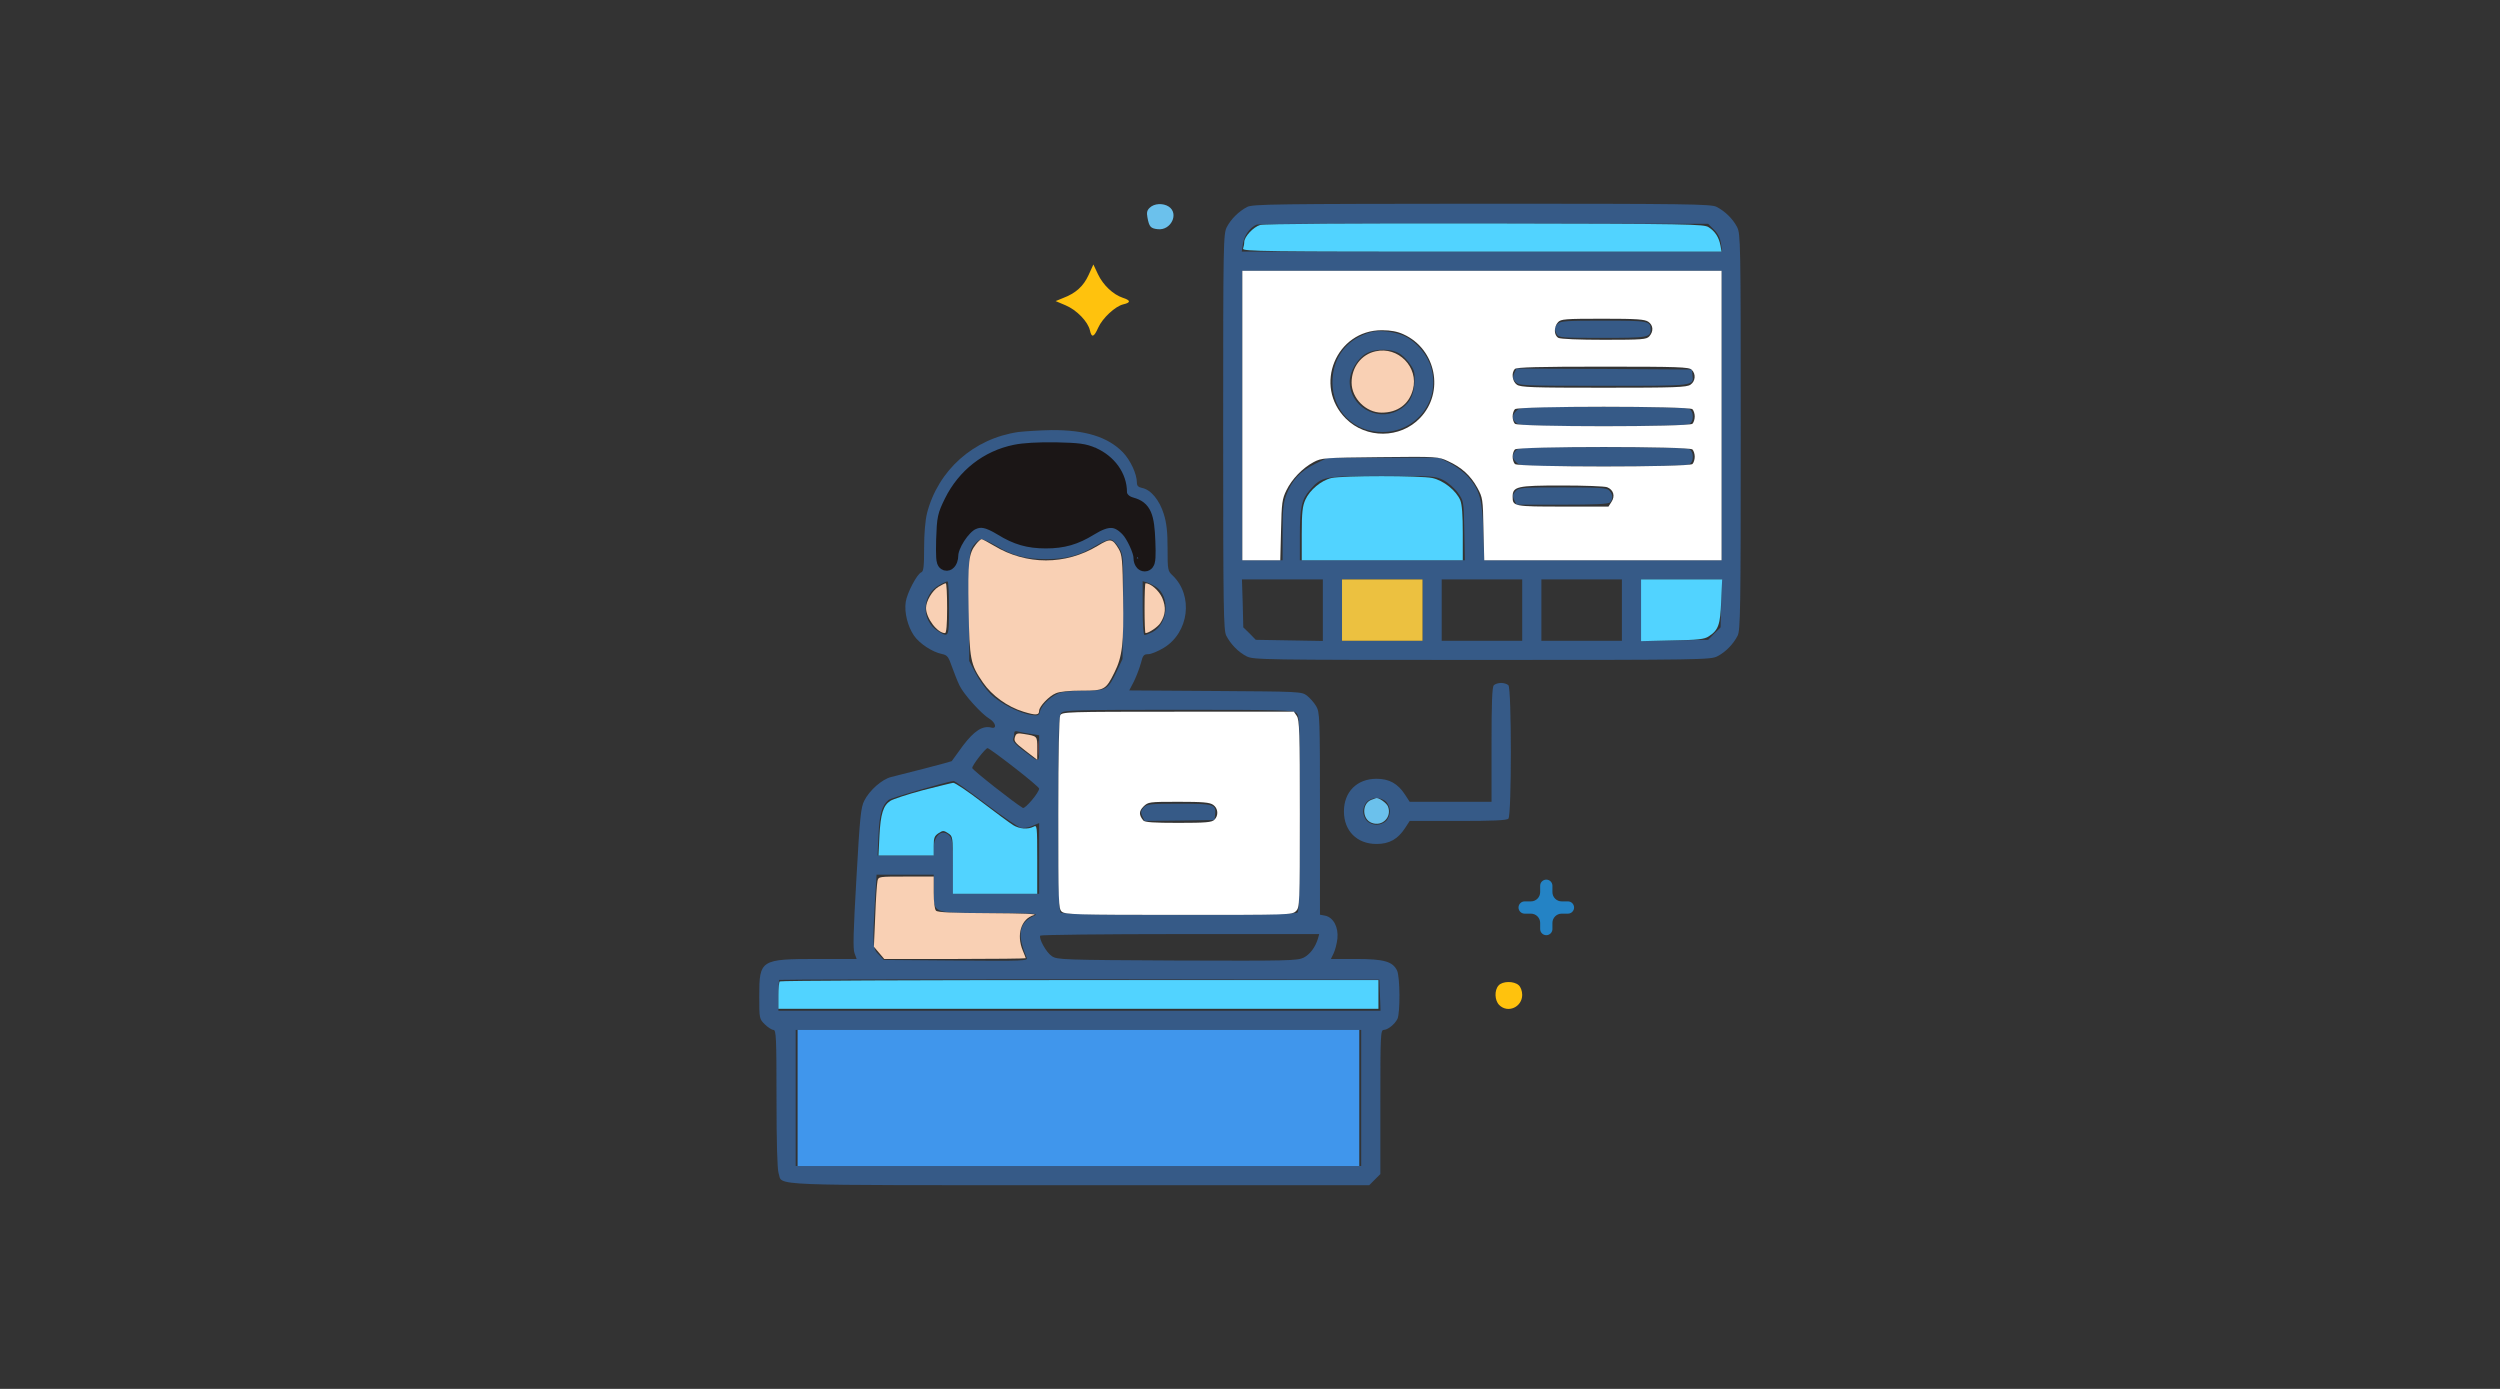 <svg width="270" height="150" viewBox="0 0 270 150" fill="none" xmlns="http://www.w3.org/2000/svg">
<rect x="0" y="0" width="270" height="150" fill="#333333" stroke="none"/>
<g clip-path="url(#clip0_1833_503)">
<path d="M134.689 22.352C133.779 22.828 132.95 23.656 132.495 24.526C132.122 25.271 132.102 26.037 132.102 46.637C132.102 65.87 132.143 68.044 132.433 68.644C132.909 69.576 133.737 70.425 134.627 70.88C135.373 71.253 136.201 71.273 160.051 71.273C183.901 71.273 184.729 71.253 185.474 70.88C186.364 70.425 187.193 69.576 187.669 68.644C187.959 68.044 188 65.87 188 46.637C188 26.037 187.979 25.271 187.607 24.526C187.151 23.636 186.302 22.807 185.371 22.331C184.77 22.041 182.348 22 160.009 22C137.919 22.021 135.248 22.041 134.689 22.352ZM185.122 24.816C185.557 25.25 185.785 25.727 185.868 26.306L185.992 27.176H160.051H134.11L134.234 26.327C134.358 25.457 134.979 24.567 135.725 24.257C135.952 24.174 147.008 24.112 160.299 24.132L184.48 24.174L185.122 24.816ZM185.93 44.877V60.508H173.114H160.299L160.196 57.444C160.092 53.924 159.802 52.931 158.581 51.523C158.125 51.005 157.235 50.343 156.573 50.011L155.393 49.432H149.389H143.385L141.998 50.115C140.424 50.881 139.513 51.875 138.913 53.469C138.602 54.318 138.52 55.063 138.52 57.506V60.508H136.346H134.172V44.877V29.246H160.051H185.93V44.877ZM155.931 51.875C156.428 52.144 157.132 52.765 157.463 53.241C158.084 54.111 158.084 54.152 158.146 57.319L158.208 60.508H149.306H140.383V57.858C140.383 54.815 140.569 53.945 141.459 52.931C142.764 51.44 142.929 51.419 149.306 51.398C154.896 51.398 155.041 51.419 155.931 51.875ZM142.867 65.911V69.224L139.244 69.162L135.621 69.1L134.959 68.416L134.275 67.754L134.213 65.166L134.13 62.578H138.499H142.867V65.911ZM153.633 65.891V69.203H149.285H144.938V65.891V62.578H149.285H153.633V65.891ZM164.398 65.891V69.203H160.051H155.703V65.891V62.578H160.051H164.398V65.891ZM175.164 65.891V69.203H170.816H166.469V65.891V62.578H170.816H175.164V65.891ZM185.888 65.166L185.826 67.754L185.143 68.416L184.48 69.1L180.857 69.162L177.234 69.224V65.911V62.578H181.603H185.971L185.888 65.166Z" fill="#365A87"/>
<path d="M168.249 34.96C167.856 35.333 167.835 35.54 168.125 36.099C168.332 36.471 168.622 36.492 173.052 36.492C178 36.492 178.269 36.451 178.269 35.56C178.269 34.67 178 34.629 173.176 34.629C169.263 34.629 168.518 34.67 168.249 34.96Z" fill="#365A87"/>
<path d="M148.146 35.85C145.496 36.534 143.923 38.562 143.902 41.275C143.902 44.339 146.18 46.657 149.264 46.657C152.991 46.678 155.6 43.241 154.564 39.701C154.171 38.314 152.991 36.927 151.707 36.306C150.714 35.83 149.037 35.623 148.146 35.85ZM151.314 38.293C151.625 38.521 152.101 39.018 152.349 39.411C152.763 40.012 152.825 40.322 152.763 41.357C152.68 42.848 152.121 43.759 150.941 44.359C148.602 45.56 145.766 43.821 145.766 41.233C145.766 40.136 146.573 38.749 147.525 38.19C148.581 37.589 150.424 37.631 151.314 38.293Z" fill="#365A87"/>
<path d="M163.529 40.322C163.343 40.757 163.364 40.902 163.674 41.254C164.047 41.647 164.316 41.668 173.198 41.668C183.197 41.668 182.928 41.709 182.783 40.488L182.721 39.908L173.239 39.846L163.778 39.805L163.529 40.322Z" fill="#365A87"/>
<path d="M163.777 44.359C163.26 44.877 163.26 45.229 163.736 45.664C164.088 45.974 165.04 46.016 173.073 46.016C178.849 46.016 182.162 45.933 182.431 45.809C182.679 45.664 182.824 45.374 182.824 44.98C182.824 44.587 182.679 44.297 182.431 44.152C182.162 44.028 178.849 43.945 173.114 43.945C164.461 43.945 164.171 43.966 163.777 44.359Z" fill="#365A87"/>
<path d="M163.715 48.666C163.26 49.163 163.281 49.452 163.778 49.949C164.171 50.343 164.461 50.363 173.115 50.363C178.849 50.363 182.162 50.281 182.431 50.156C182.679 50.011 182.824 49.721 182.824 49.328C182.824 48.935 182.679 48.645 182.431 48.5C182.162 48.376 178.829 48.293 173.032 48.293C164.585 48.293 164.026 48.314 163.715 48.666Z" fill="#365A87"/>
<path d="M163.674 53.055C163.364 53.407 163.343 53.552 163.529 53.986L163.778 54.504H168.705C172.266 54.504 173.694 54.442 173.881 54.255C174.233 53.904 174.191 53.344 173.798 52.972C173.529 52.682 172.784 52.641 168.767 52.641C164.316 52.641 164.026 52.661 163.674 53.055Z" fill="#365A87"/>
<path d="M109.991 46.657C105.146 47.361 101.316 50.777 100.115 55.435C99.929 56.202 99.805 57.609 99.805 59.183C99.805 61.191 99.743 61.729 99.494 61.812C99.039 61.998 97.962 64.027 97.817 65.021C97.652 66.139 98.024 67.63 98.707 68.644C99.308 69.514 100.695 70.425 101.73 70.632C102.31 70.756 102.434 70.921 102.807 71.998C103.055 72.681 103.407 73.592 103.635 74.048C104.09 75 106.016 77.132 106.864 77.629C107.548 78.043 107.693 78.747 107.071 78.582C106.119 78.333 105.208 78.934 103.987 80.548C103.345 81.439 102.807 82.163 102.786 82.205C102.786 82.225 101.482 82.577 99.888 82.991C98.314 83.385 96.658 83.82 96.223 83.923C95.25 84.171 93.904 85.352 93.345 86.469C92.973 87.194 92.869 88.167 92.496 94.813C92.165 100.568 92.103 102.473 92.29 102.949L92.517 103.57H88.294C82.145 103.57 82 103.653 82 107.566C82 110.009 82 110.03 82.6 110.63C82.932 110.961 83.366 111.23 83.532 111.23C83.822 111.23 83.863 112.038 83.863 118.663C83.863 123.404 83.946 126.302 84.091 126.716C84.567 128.104 82.041 128 116.574 128H147.877L148.478 127.4L149.078 126.799V119.015C149.078 111.748 149.099 111.23 149.451 111.23C149.886 111.21 150.61 110.651 150.921 110.05C151.231 109.429 151.211 105.475 150.879 104.812C150.403 103.839 149.471 103.57 146.449 103.57H143.737L144.027 102.97C144.192 102.639 144.379 101.914 144.441 101.355C144.565 100.134 144.006 99.078 143.116 98.891L142.557 98.788V87.877C142.557 77.339 142.536 76.946 142.143 76.263C141.915 75.87 141.459 75.373 141.149 75.124C140.569 74.689 140.341 74.689 131.253 74.627L121.957 74.565L122.475 73.572C122.744 73.013 123.075 72.143 123.22 71.605C123.427 70.777 123.53 70.652 124.007 70.652C124.317 70.652 125.062 70.342 125.684 69.969C128.416 68.313 128.913 64.317 126.636 62.143C126.118 61.667 126.098 61.543 126.098 59.245C126.098 57.423 125.994 56.491 125.684 55.498C125.228 54.028 124.296 52.889 123.365 52.703C122.951 52.62 122.785 52.475 122.785 52.144C122.785 51.191 122.102 49.721 121.274 48.852C119.638 47.175 117.195 46.43 113.572 46.45C112.33 46.471 110.715 46.575 109.991 46.657ZM116.471 48.81C118.396 49.225 119.659 50.011 120.259 51.191C120.508 51.688 120.715 52.371 120.715 52.682C120.715 53.572 121.129 54.255 121.833 54.504C122.951 54.918 123.096 55.022 123.489 55.85C124.007 56.885 124.255 60.715 123.8 60.715C123.613 60.715 123.406 60.301 123.241 59.618C123.116 59.038 122.744 58.168 122.413 57.734C121.088 55.85 119.866 55.643 117.671 56.947C115.788 58.065 114.897 58.313 112.951 58.313C111.005 58.313 110.115 58.065 108.231 56.947C106.616 55.974 105.498 55.85 104.608 56.512C103.738 57.133 102.745 58.769 102.579 59.783C102.496 60.384 102.351 60.715 102.165 60.715C101.813 60.715 101.771 58.251 102.082 56.553C102.641 53.676 104.753 50.943 107.361 49.701C109.701 48.624 113.676 48.231 116.471 48.81ZM107.589 58.955C109.328 60.011 110.757 60.384 112.951 60.384C115.146 60.384 116.574 60.011 118.313 58.955C118.996 58.541 119.742 58.23 119.97 58.272C120.218 58.313 120.591 58.707 120.86 59.162C121.336 59.969 121.336 60.094 121.295 65.58L121.232 71.17L120.653 72.412C119.68 74.462 119.514 74.586 117.32 74.586C116.284 74.586 115.084 74.689 114.628 74.772C113.717 75 112.537 76.035 112.33 76.801C112.227 77.277 112.123 77.319 111.398 77.215C110.115 77.05 107.982 75.952 106.968 74.938C106.45 74.42 105.726 73.406 105.353 72.681L104.67 71.377V65.477C104.67 59.638 104.67 59.576 105.146 58.893C105.415 58.541 105.809 58.23 105.995 58.23C106.202 58.23 106.927 58.562 107.589 58.955ZM102.496 65.684C102.496 68.851 102.475 68.893 101.316 68.168C99.453 67.05 99.535 64.193 101.461 63.178C101.854 62.951 102.248 62.785 102.33 62.785C102.434 62.785 102.496 64.089 102.496 65.684ZM124.814 63.365C126.408 64.4 126.18 67.361 124.462 68.272C124.11 68.437 123.738 68.582 123.613 68.582C123.489 68.582 123.406 67.568 123.406 65.663V62.764L123.882 62.909C124.131 62.992 124.545 63.199 124.814 63.365ZM140.01 77.008C140.362 77.319 140.383 77.94 140.383 87.836C140.383 95.703 140.321 98.374 140.134 98.56C139.782 98.912 114.897 98.912 114.545 98.56C114.359 98.374 114.297 95.703 114.297 87.815C114.297 78.54 114.338 77.277 114.628 76.987C114.918 76.698 116.346 76.656 127.278 76.656C138.478 76.656 139.658 76.698 140.01 77.008ZM111.357 79.265L112.227 79.41V80.838C112.227 82.453 112.33 82.432 110.508 81.045C109.701 80.445 109.349 80.031 109.411 79.824C109.473 79.658 109.535 79.368 109.535 79.203C109.535 78.975 109.659 78.913 110.011 79.016C110.26 79.079 110.86 79.203 111.357 79.265ZM109.535 82.888C111.005 84.027 112.227 85.062 112.227 85.165C112.227 85.6 110.695 87.401 110.467 87.256C109.577 86.739 105.001 83.136 105.001 82.95C104.98 82.66 106.43 80.797 106.657 80.797C106.761 80.797 108.045 81.728 109.535 82.888ZM106.45 86.801C108.252 88.167 109.949 89.327 110.218 89.389C110.488 89.472 111.067 89.389 111.481 89.202L112.227 88.892V92.722V96.531H107.568H102.91V93.591C102.91 91.148 102.848 90.589 102.558 90.279C101.813 89.451 100.84 90.175 100.84 91.604V92.391H97.817H94.774L94.877 90.155C94.981 87.898 95.25 86.987 95.975 86.387C96.244 86.159 102.041 84.482 102.993 84.337C103.096 84.337 104.649 85.434 106.45 86.801ZM100.84 96.117C100.84 98.705 100.55 98.602 107.009 98.602C111.605 98.622 112.247 98.664 111.709 98.891C110.053 99.637 109.804 100.9 110.881 103.425C111.026 103.777 110.653 103.798 103.241 103.736L95.457 103.674L94.898 103.094C94.236 102.452 94.215 102.08 94.505 97.09L94.67 94.461H97.755H100.84V96.117ZM142.35 101.334C142.06 102.307 141.48 103.073 140.797 103.425C140.114 103.757 139.141 103.777 127.133 103.736C114.67 103.674 114.173 103.653 113.593 103.26C112.993 102.866 112.164 101.355 112.351 101.045C112.413 100.962 119.204 100.879 127.464 100.879H142.474L142.35 101.334ZM149.037 107.483L149.099 109.16H116.574H84.07V107.545C84.07 106.655 84.112 105.868 84.153 105.827C84.195 105.786 98.811 105.765 116.616 105.765L148.975 105.806L149.037 107.483ZM147.008 118.58V125.93H116.471H85.934V118.58V111.23H116.471H147.008V118.58Z" fill="#365A87"/>
<path d="M123.51 87.215C123.2 87.567 123.179 87.712 123.365 88.147L123.614 88.664L127.382 88.623L131.17 88.561L131.232 87.981C131.357 86.863 131.129 86.801 127.34 86.801C124.152 86.801 123.862 86.842 123.51 87.215Z" fill="#365A87"/>
<path d="M161.334 74.006C161.148 74.193 161.086 75.911 161.086 80.424V86.594H156.676H152.246L151.749 85.828C150.962 84.627 150.051 84.109 148.664 84.109C146.552 84.109 145.145 85.517 145.145 87.629C145.145 89.741 146.552 91.148 148.664 91.148C150.051 91.148 150.962 90.631 151.749 89.43L152.246 88.664H157.463C161.231 88.664 162.721 88.602 162.908 88.416C163.26 88.064 163.26 74.358 162.908 74.006C162.763 73.861 162.411 73.758 162.121 73.758C161.831 73.758 161.479 73.861 161.334 74.006ZM149.699 86.594C149.927 86.822 150.113 87.277 150.113 87.629C150.113 87.981 149.927 88.436 149.699 88.664C149.471 88.892 149.016 89.078 148.664 89.078C148.312 89.078 147.857 88.892 147.629 88.664C147.401 88.436 147.215 87.981 147.215 87.629C147.215 87.277 147.401 86.822 147.629 86.594C147.857 86.366 148.312 86.18 148.664 86.18C149.016 86.18 149.471 86.366 149.699 86.594Z" fill="#365A87"/>
<path d="M123.94 60.369C123.94 60.369 123.94 60.368 123.939 60.367C123.94 60.368 123.94 60.369 123.94 60.369ZM123.254 60.447C123.254 60.447 123.255 60.446 123.256 60.443C123.255 60.445 123.254 60.447 123.254 60.447ZM102.502 54.058L102.502 54.058L102.504 54.054C103.936 51.168 106.483 49.16 109.6 48.528C110.548 48.33 112.105 48.248 113.992 48.269L113.992 48.269L113.999 48.269C116.497 48.331 117.128 48.391 118.181 48.849L118.182 48.849L118.187 48.852C119.989 49.662 121.215 51.312 121.215 53.158C121.215 53.561 121.56 54.036 122.291 54.227L122.291 54.227L122.297 54.229C122.633 54.322 122.946 54.451 123.216 54.66C123.491 54.875 123.693 55.151 123.842 55.497C124.125 56.153 124.227 57.103 124.279 58.459C124.31 59.237 124.316 59.818 124.291 60.211C124.279 60.402 124.257 60.582 124.215 60.726C124.194 60.796 124.157 60.896 124.085 60.989C124.006 61.092 123.855 61.215 123.634 61.215C123.424 61.215 123.272 61.108 123.184 61.016C123.098 60.926 123.044 60.822 123.009 60.735C122.938 60.557 122.906 60.346 122.906 60.135C122.906 60.044 122.874 59.864 122.791 59.604C122.712 59.356 122.598 59.069 122.464 58.78C122.188 58.185 121.859 57.647 121.618 57.398L121.616 57.395C121.034 56.784 120.548 56.539 120.041 56.52C119.507 56.5 118.842 56.725 117.893 57.31C116.243 58.331 114.868 58.73 112.951 58.73C111.035 58.73 109.661 58.331 108.011 57.311C107.26 56.855 106.728 56.619 106.292 56.538C105.881 56.461 105.528 56.516 105.114 56.715C104.7 56.914 104.161 57.463 103.713 58.157C103.264 58.854 102.996 59.557 102.996 59.99C102.996 60.184 102.96 60.38 102.9 60.548C102.849 60.691 102.747 60.914 102.546 61.048L102.54 61.052L102.533 61.056C102.472 61.094 102.379 61.137 102.26 61.142C102.133 61.147 102.018 61.108 101.928 61.045C101.775 60.94 101.716 60.786 101.695 60.727C101.644 60.581 101.622 60.392 101.609 60.203C101.582 59.802 101.582 59.17 101.603 58.281L101.603 58.281L101.603 58.275C101.644 57.109 101.675 56.429 101.798 55.854C101.923 55.263 102.143 54.797 102.502 54.058Z" fill="#1B1616" stroke="#1B1616"/>
<path d="M112.082 80.797C112.082 81.542 112.123 81.832 112.165 81.459C112.206 81.107 112.206 80.486 112.165 80.114C112.123 79.762 112.082 80.052 112.082 80.797Z" fill="#6B4040"/>
<path d="M117.568 29.701C117.009 30.923 116.181 31.668 114.814 32.186L114.007 32.517L115.083 32.973C116.305 33.49 117.506 34.753 117.713 35.685C117.899 36.513 118.147 36.43 118.603 35.395C119.079 34.339 120.446 33.076 121.315 32.869C122.143 32.683 122.122 32.434 121.274 32.165C120.218 31.813 119.141 30.799 118.582 29.619L118.085 28.563L117.568 29.701Z" fill="#FFC20D"/>
<path d="M144.938 65.891V69.203H149.285H153.633V65.891V62.578H149.285H144.938V65.891Z" fill="#ECC140"/>
<path d="M161.851 106.427C161.375 106.945 161.417 108.042 161.914 108.539C162.845 109.471 164.398 108.767 164.398 107.442C164.398 107.028 164.232 106.593 164.025 106.407C163.508 105.93 162.266 105.951 161.851 106.427Z" fill="#FFC20D"/>
<path d="M148.561 37.941C147.029 38.273 145.973 39.66 145.973 41.316C145.973 43.014 147.525 44.566 149.223 44.566C150.941 44.566 152.184 43.656 152.598 42.061C153.239 39.66 151.004 37.382 148.561 37.941Z" fill="#F9D0B4"/>
<path d="M105.416 58.769C104.608 59.783 104.526 60.591 104.608 65.787C104.712 71.294 104.795 71.729 106.161 73.716C107.114 75.103 108.811 76.346 110.53 76.863C111.875 77.277 112.227 77.257 112.227 76.76C112.227 76.304 113.304 75.166 114.028 74.876C114.442 74.689 115.498 74.586 116.844 74.586C119.287 74.586 119.432 74.503 120.364 72.619C121.212 70.921 121.378 69.514 121.295 64.545C121.233 60.425 121.192 59.928 120.819 59.286C120.136 58.148 119.929 58.106 118.542 58.955C115.064 61.046 110.861 61.046 107.383 58.955C106.72 58.562 106.099 58.23 106.016 58.23C105.913 58.23 105.644 58.479 105.416 58.769Z" fill="#F9D0B4"/>
<path d="M101.337 63.386C100.674 63.8 100.012 64.918 100.012 65.663C100.012 66.76 101.233 68.375 102.061 68.375C102.206 68.375 102.289 67.505 102.289 65.684C102.289 64.193 102.227 62.992 102.144 62.992C102.041 62.992 101.689 63.178 101.337 63.386Z" fill="#F9D0B4"/>
<path d="M123.613 65.684C123.613 67.153 123.655 68.375 123.717 68.375C124.069 68.375 125.042 67.713 125.311 67.298C125.891 66.408 125.953 65.58 125.518 64.566C125.166 63.779 124.276 62.992 123.717 62.992C123.655 62.992 123.613 64.193 123.613 65.684Z" fill="#F9D0B4"/>
<path d="M109.66 79.472C109.453 80.031 109.515 80.134 110.778 81.107L112.02 82.06V80.818C112.02 79.472 112.061 79.513 110.55 79.265C109.97 79.161 109.763 79.203 109.66 79.472Z" fill="#F9D0B4"/>
<path d="M94.774 95.123C94.712 95.393 94.588 97.09 94.526 98.912L94.381 102.245L94.94 102.908L95.499 103.57H103.138C107.341 103.57 110.778 103.529 110.778 103.487C110.778 103.446 110.633 103.073 110.467 102.68C109.743 100.941 110.281 99.223 111.668 98.829C112.123 98.705 110.55 98.643 106.844 98.622C102.848 98.602 101.275 98.54 101.089 98.353C100.944 98.208 100.84 97.442 100.84 96.386V94.668H97.859C94.94 94.668 94.878 94.668 94.774 95.123Z" fill="#F9D0B4"/>
<path d="M86.141 118.58V125.93H116.471H146.801V118.58V111.23H116.471H86.141V118.58Z" fill="#4096EC"/>
<path d="M124.172 22.435C123.882 22.704 123.82 22.952 123.924 23.491C124.11 24.505 124.276 24.671 125.042 24.753C126.47 24.919 127.36 23.056 126.222 22.311C125.621 21.917 124.648 21.959 124.172 22.435Z" fill="#6BC1EC"/>
<path d="M136.097 24.298C135.372 24.505 134.379 25.561 134.379 26.141C134.379 26.348 134.317 26.658 134.254 26.845C134.13 27.155 136.49 27.176 160.03 27.176H185.929L185.805 26.493C185.64 25.623 185.225 24.981 184.542 24.547C184.025 24.195 182.555 24.174 160.361 24.132C146.386 24.112 136.49 24.174 136.097 24.298Z" fill="#51D3FF"/>
<path d="M143.799 51.626C142.702 51.875 141.459 52.91 140.983 53.966C140.673 54.649 140.59 55.332 140.59 57.651V60.508H149.285H157.98V57.609C157.98 55.643 157.898 54.483 157.711 54.028C157.256 52.972 155.91 51.895 154.689 51.626C153.405 51.357 145 51.357 143.799 51.626Z" fill="#51D3FF"/>
<path d="M177.234 65.911V69.245L180.609 69.162C183.404 69.12 184.087 69.037 184.543 68.727C185.598 68.044 185.785 67.485 185.888 64.938L185.992 62.578H181.603H177.234V65.911Z" fill="#51D3FF"/>
<path d="M99.639 85.352C98.024 85.786 96.45 86.304 96.16 86.49C95.394 86.987 95.105 87.877 94.981 90.258L94.877 92.391H97.858H100.839V91.356C100.839 90.486 100.922 90.279 101.357 89.989C101.833 89.678 101.916 89.678 102.392 89.989C102.91 90.32 102.91 90.362 102.91 93.426V96.531H107.464H112.019V92.805C112.019 89.161 111.998 89.078 111.626 89.285C111.005 89.596 110.114 89.534 109.431 89.12C109.1 88.912 107.568 87.794 106.057 86.635C104.545 85.476 103.158 84.544 102.951 84.544C102.765 84.565 101.274 84.938 99.639 85.352Z" fill="#51D3FF"/>
<path d="M148.084 86.387C147.07 86.801 147.091 88.478 148.147 88.871C149.285 89.306 150.341 88.25 149.906 87.111C149.761 86.718 148.871 86.097 148.602 86.2C148.581 86.2 148.354 86.283 148.084 86.387Z" fill="#6BC1EC"/>
<path d="M84.215 105.993C84.132 106.055 84.07 106.759 84.07 107.545V108.953H116.471H148.871V107.4V105.848H116.616C98.873 105.848 84.277 105.91 84.215 105.993Z" fill="#51D3FF"/>
<path d="M134.172 44.877V60.508H136.221H138.271L138.354 57.237C138.416 54.297 138.478 53.883 138.934 52.951C139.534 51.73 140.673 50.55 141.873 49.908C142.743 49.452 142.95 49.432 149.037 49.37C155.289 49.307 155.31 49.307 156.386 49.804C157.836 50.467 158.809 51.336 159.554 52.682C160.134 53.759 160.154 53.862 160.216 57.133L160.299 60.508H173.114H185.93V44.877V29.246H160.051H134.172V44.877ZM178.021 34.753C178.559 35.126 178.601 35.788 178.125 36.327C177.814 36.658 177.379 36.699 173.259 36.699C170.527 36.699 168.56 36.616 168.311 36.492C167.814 36.223 167.794 35.312 168.27 34.794C168.58 34.463 169.015 34.422 173.073 34.422C176.8 34.422 177.628 34.484 178.021 34.753ZM151.562 36.099C155.103 37.693 156.034 42.372 153.364 45.146C151.231 47.382 147.546 47.403 145.352 45.208C141.811 41.668 144.296 35.643 149.264 35.664C150.196 35.664 150.941 35.809 151.562 36.099ZM182.7 39.929C183.176 40.384 183.114 41.171 182.576 41.544C182.162 41.834 180.92 41.875 173.197 41.875C165.475 41.875 164.233 41.834 163.819 41.544C163.322 41.192 163.198 40.26 163.612 39.846C163.798 39.66 166.2 39.598 173.114 39.598C181.271 39.598 182.41 39.639 182.7 39.929ZM182.783 44.194C182.928 44.339 183.031 44.691 183.031 44.98C183.031 45.27 182.928 45.622 182.783 45.767C182.431 46.119 163.964 46.119 163.612 45.767C163.467 45.622 163.363 45.27 163.363 44.98C163.363 44.691 163.467 44.339 163.612 44.194C163.964 43.842 182.431 43.842 182.783 44.194ZM182.783 48.541C182.928 48.686 183.031 49.038 183.031 49.328C183.031 49.618 182.928 49.97 182.783 50.115C182.431 50.467 163.964 50.467 163.612 50.115C163.467 49.97 163.363 49.618 163.363 49.328C163.363 49.038 163.467 48.686 163.612 48.541C163.964 48.19 182.431 48.19 182.783 48.541ZM173.57 52.62C174.253 52.889 174.46 53.572 174.046 54.193L173.715 54.711H168.788C163.488 54.711 163.363 54.69 163.363 53.655C163.363 52.537 163.819 52.434 168.684 52.434C171.086 52.434 173.301 52.516 173.57 52.62Z" fill="white"/>
<path d="M114.504 77.257C114.38 77.526 114.297 81.232 114.297 87.898C114.297 97.546 114.318 98.146 114.67 98.457C115.021 98.767 116.202 98.809 127.298 98.809C139.286 98.809 139.555 98.809 139.969 98.394C140.362 98.001 140.383 97.711 140.383 87.877C140.383 79.079 140.341 77.733 140.052 77.319L139.741 76.863H127.236C115.084 76.863 114.711 76.884 114.504 77.257ZM131.025 86.925C131.563 87.298 131.625 88.084 131.149 88.54C130.88 88.809 130.238 88.871 127.257 88.871C124.628 88.871 123.613 88.809 123.468 88.602C122.992 88.002 122.992 87.608 123.51 87.091C124.007 86.615 124.089 86.594 127.278 86.594C129.907 86.594 130.652 86.656 131.025 86.925Z" fill="white"/>
<path d="M167.662 96.35C167.662 96.903 168.11 97.35 168.662 97.35H169.338C169.704 97.35 170 97.647 170 98.012C170 98.378 169.704 98.674 169.338 98.674H168.662C168.11 98.674 167.662 99.122 167.662 99.674V100.338C167.662 100.704 167.366 101 167 101C166.634 101 166.338 100.704 166.338 100.338V99.674C166.338 99.122 165.89 98.674 165.338 98.674H164.662C164.296 98.674 164 98.378 164 98.012C164 97.647 164.296 97.35 164.662 97.35H165.338C165.89 97.35 166.338 96.903 166.338 96.35V95.662C166.338 95.296 166.634 95 167 95C167.366 95 167.662 95.296 167.662 95.662V96.35Z" fill="#2483C5"/>
</g>
<defs>
<clipPath id="clip0_1833_503">
<rect width="106" height="106" fill="white" transform="translate(82 22)"/>
</clipPath>
</defs>
</svg>
